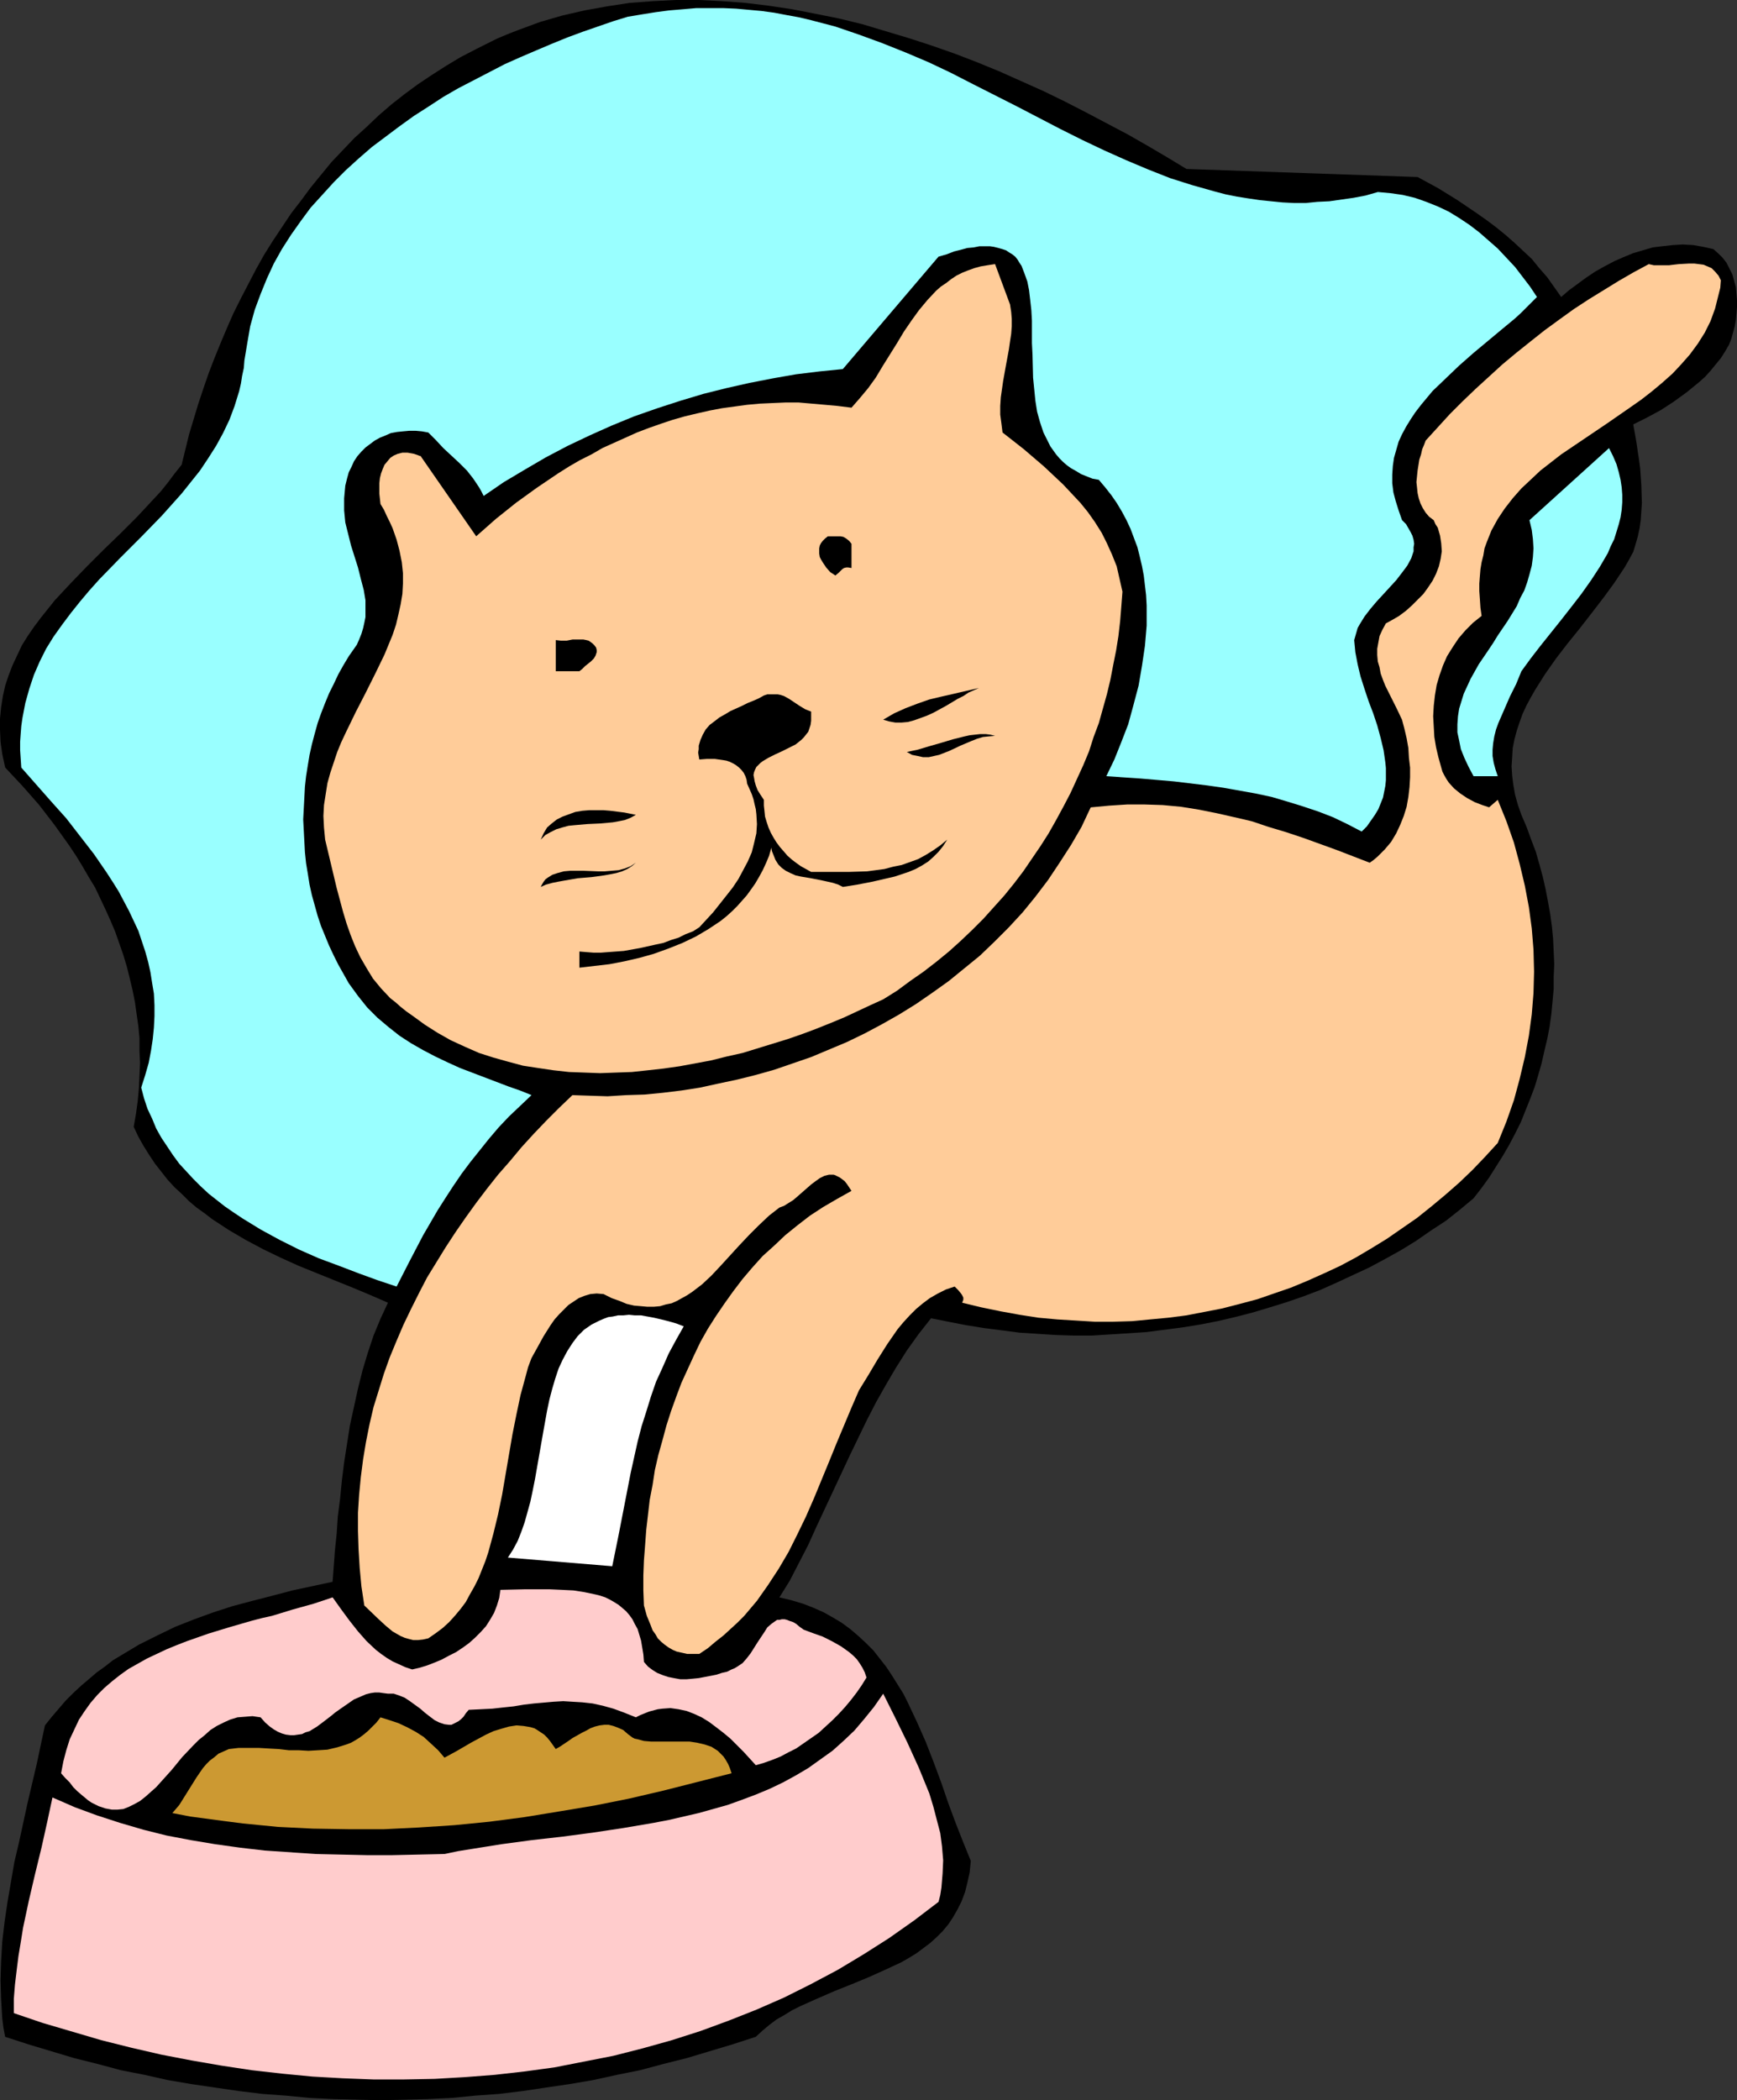 <?xml version="1.0" encoding="UTF-8" standalone="no"?>
<svg
   version="1.0"
   width="128.801mm"
   height="155.711mm"
   id="svg16"
   sodipodi:docname="Cat Leaping 1.wmf"
   xmlns:inkscape="http://www.inkscape.org/namespaces/inkscape"
   xmlns:sodipodi="http://sodipodi.sourceforge.net/DTD/sodipodi-0.dtd"
   xmlns="http://www.w3.org/2000/svg"
   xmlns:svg="http://www.w3.org/2000/svg">
  <rect width="100%" height="100%" fill="#333333" stroke="none"/>
  <sodipodi:namedview
     id="namedview16"
     pagecolor="#ffffff"
     bordercolor="#000000"
     borderopacity="0.25"
     inkscape:showpageshadow="2"
     inkscape:pageopacity="0.0"
     inkscape:pagecheckerboard="0"
     inkscape:deskcolor="#d1d1d1"
     inkscape:document-units="mm" />
  <defs
     id="defs1">
    <pattern
       id="WMFhbasepattern"
       patternUnits="userSpaceOnUse"
       width="6"
       height="6"
       x="0"
       y="0" />
  </defs>
  <path
     style="fill:#000000;fill-opacity:1;fill-rule:evenodd;stroke:none"
     d="m 397.299,49.608 5.655,3.07 5.493,3.393 5.493,3.717 2.747,1.939 2.585,1.939 2.585,2.101 2.585,2.262 2.424,2.262 2.424,2.262 2.1,2.585 2.262,2.585 1.939,2.747 1.939,2.747 2.262,-1.939 2.424,-1.778 2.424,-1.778 2.424,-1.616 2.585,-1.454 2.747,-1.454 2.585,-1.131 2.747,-1.131 2.747,-0.808 2.747,-0.808 2.747,-0.323 2.908,-0.323 2.747,-0.162 2.908,0.162 2.747,0.485 2.908,0.646 1.454,1.293 1.131,1.131 1.131,1.454 0.808,1.616 0.808,1.616 0.485,1.778 0.485,1.778 0.162,1.778 0.162,1.939 v 1.778 l -0.162,1.939 -0.162,1.778 -0.323,1.778 -0.485,1.778 -0.485,1.778 -0.646,1.616 -1.131,1.939 -1.131,1.778 -1.454,1.778 -1.454,1.778 -1.454,1.616 -1.616,1.454 -1.777,1.454 -1.777,1.454 -3.555,2.585 -3.716,2.424 -3.878,2.101 -3.878,1.939 0.323,1.778 0.323,1.778 0.323,1.939 0.323,2.262 0.323,2.101 0.323,2.424 0.323,4.686 0.162,5.009 -0.162,2.424 -0.162,2.424 -0.323,2.262 -0.485,2.262 -0.646,2.262 -0.646,2.101 -1.131,2.101 -1.293,2.262 -2.908,4.363 -3.07,4.201 -3.231,4.201 -3.393,4.363 -3.393,4.201 -3.231,4.201 -3.07,4.363 -2.747,4.363 -1.293,2.262 -1.131,2.101 -1.131,2.424 -0.808,2.262 -0.808,2.424 -0.646,2.424 -0.485,2.424 -0.162,2.585 -0.162,2.585 0.162,2.585 0.323,2.585 0.485,2.747 0.808,2.909 0.969,2.747 1.454,3.393 1.293,3.555 1.293,3.393 0.969,3.393 0.969,3.555 0.808,3.555 0.646,3.393 0.646,3.555 0.485,3.555 0.323,3.393 0.162,3.555 0.162,3.555 -0.162,3.555 v 3.393 l -0.323,3.555 -0.323,3.393 -0.485,3.555 -0.646,3.393 -0.808,3.393 -0.808,3.555 -0.969,3.393 -0.969,3.232 -1.293,3.393 -1.293,3.232 -1.293,3.232 -1.616,3.232 -1.616,3.07 -1.777,3.07 -1.939,3.07 -1.939,3.07 -2.1,2.909 -2.262,2.909 -3.878,3.232 -3.878,3.07 -4.201,2.747 -4.201,2.909 -4.201,2.585 -4.362,2.424 -4.524,2.424 -4.524,2.101 -4.524,2.101 -4.686,2.101 -4.686,1.778 -4.686,1.616 -4.686,1.454 -4.847,1.454 -5.009,1.293 -4.847,1.131 -5.009,0.97 -5.009,0.808 -5.009,0.646 -5.009,0.646 -5.009,0.323 -5.009,0.323 -5.17,0.323 h -5.009 l -5.17,-0.162 -5.009,-0.323 -5.009,-0.323 -5.009,-0.646 -5.009,-0.646 -5.009,-0.808 -5.009,-0.97 -4.847,-0.97 -3.555,4.525 -3.231,4.525 -3.07,4.848 -2.747,4.686 -2.747,4.848 -2.585,5.009 -4.847,10.019 -4.686,10.019 -4.686,10.019 -2.262,5.009 -2.585,5.009 -2.585,5.009 -2.908,4.686 3.393,0.808 3.231,0.97 2.908,1.131 2.908,1.293 2.585,1.454 2.424,1.454 2.424,1.778 2.262,1.939 2.1,1.939 2.1,2.101 1.777,2.262 1.777,2.262 1.616,2.424 1.616,2.585 1.616,2.585 1.293,2.585 2.585,5.494 2.424,5.494 2.262,5.817 2.1,5.656 1.939,5.656 2.1,5.656 2.1,5.332 2.1,5.171 -0.323,3.232 -0.646,2.909 -0.646,2.585 -0.969,2.585 -1.131,2.262 -1.293,2.262 -1.293,1.939 -1.616,1.939 -1.616,1.616 -1.777,1.616 -1.939,1.454 -1.939,1.454 -2.1,1.293 -2.262,1.293 -4.524,2.101 -4.686,2.101 -4.686,1.939 -4.847,1.939 -4.847,2.101 -4.686,2.101 -2.262,1.131 -2.1,1.293 -2.262,1.293 -1.939,1.454 -1.939,1.616 -1.939,1.778 -6.463,2.101 -6.463,1.939 -6.463,1.939 -6.463,1.616 -6.624,1.778 -6.463,1.293 -6.624,1.454 -6.624,1.131 -6.624,0.97 -6.463,0.97 -6.624,0.808 -6.786,0.485 -6.463,0.646 -6.786,0.323 -6.624,0.162 -6.624,0.162 -6.624,-0.162 -6.624,-0.162 -6.624,-0.323 -6.624,-0.646 -6.624,-0.485 -6.624,-0.808 -6.624,-0.97 -6.624,-0.97 -6.624,-1.131 -6.463,-1.454 -6.624,-1.293 -6.624,-1.778 -6.463,-1.616 -6.463,-1.939 -6.463,-1.939 -6.463,-2.101 -0.485,-2.585 -0.323,-2.585 -0.323,-5.332 -0.162,-5.333 0.162,-5.333 0.323,-5.494 0.646,-5.494 0.808,-5.494 0.969,-5.656 0.969,-5.656 1.293,-5.494 2.424,-11.15 1.293,-5.494 1.293,-5.494 1.131,-5.333 1.131,-5.332 1.939,-2.424 1.939,-2.262 1.939,-2.262 2.1,-2.101 2.262,-2.101 2.1,-1.778 2.262,-1.939 2.262,-1.616 2.262,-1.778 2.424,-1.454 4.847,-2.909 5.17,-2.585 5.009,-2.424 5.332,-2.101 5.332,-1.939 5.493,-1.778 5.493,-1.454 5.655,-1.454 5.493,-1.454 11.31,-2.424 0.323,-4.363 0.323,-4.363 0.485,-4.686 0.323,-4.848 0.646,-5.009 0.485,-5.009 0.646,-5.171 0.808,-5.171 0.808,-5.171 1.131,-5.171 1.131,-5.171 1.293,-5.171 1.454,-4.848 1.616,-4.848 1.939,-4.686 2.1,-4.525 -4.847,-2.101 -5.009,-2.101 -10.017,-4.04 -5.17,-2.101 -5.009,-2.262 -5.009,-2.424 -4.847,-2.585 -4.686,-2.747 -4.686,-3.07 -2.1,-1.616 -2.262,-1.616 -2.1,-1.778 -1.939,-1.939 -2.1,-1.939 -1.939,-2.101 -1.777,-2.262 -1.777,-2.262 -1.616,-2.424 -1.616,-2.585 -1.454,-2.585 -1.293,-2.747 0.646,-3.717 0.485,-3.555 0.323,-3.555 0.162,-3.555 0.162,-3.555 -0.162,-3.393 v -3.555 l -0.323,-3.393 -0.485,-3.393 -0.485,-3.393 -0.646,-3.232 -0.808,-3.393 -0.808,-3.232 -0.969,-3.232 -1.131,-3.232 -1.131,-3.232 -1.293,-3.07 -1.454,-3.232 -1.454,-3.07 -1.454,-3.07 -1.777,-2.909 -1.777,-3.07 -1.777,-2.909 -1.939,-2.909 -4.039,-5.656 L 10.987,225.581 6.301,220.249 1.454,215.078 0.646,211.361 0.162,207.968 0,204.574 v -3.232 l 0.323,-3.232 0.485,-3.07 0.646,-2.909 0.969,-2.909 1.131,-2.909 1.293,-2.747 1.293,-2.747 1.616,-2.585 1.777,-2.585 1.939,-2.585 1.939,-2.424 1.939,-2.424 4.524,-4.848 4.524,-4.686 4.686,-4.686 4.686,-4.525 4.686,-4.686 4.362,-4.686 2.262,-2.424 1.939,-2.424 1.939,-2.585 1.939,-2.424 2.1,-8.564 2.585,-8.564 1.454,-4.363 1.454,-4.201 1.616,-4.201 1.777,-4.363 1.777,-4.201 1.777,-4.04 2.1,-4.201 2.1,-4.04 2.1,-4.04 2.262,-4.04 2.424,-3.878 2.585,-3.878 2.585,-3.878 2.747,-3.555 2.747,-3.717 2.908,-3.555 2.908,-3.555 3.231,-3.393 3.231,-3.393 3.393,-3.07 3.393,-3.232 3.555,-3.07 3.716,-2.909 3.716,-2.747 3.878,-2.585 4.039,-2.585 4.039,-2.424 4.362,-2.262 2.908,-1.454 2.908,-1.454 3.07,-1.293 2.908,-1.131 3.07,-1.131 3.07,-1.131 6.14,-1.778 6.301,-1.454 6.301,-1.131 6.301,-0.97 6.463,-0.485 L 189.359,0 h 6.463 l 6.624,0.323 6.463,0.485 6.624,0.808 6.463,0.97 6.624,1.293 6.463,1.293 6.624,1.616 6.463,1.939 6.463,1.939 6.463,2.101 6.463,2.262 6.301,2.424 6.301,2.585 6.14,2.747 6.14,2.747 5.978,2.909 5.978,3.07 5.816,3.07 5.816,3.07 5.655,3.232 5.493,3.232 5.332,3.232 z"
     id="path1" />
  <path
     style="fill:#99ffff;fill-opacity:1;fill-rule:evenodd;stroke:none"
     d="m 386.151,53.81 3.555,0.323 3.393,0.485 3.393,0.808 3.231,1.131 3.231,1.293 3.07,1.454 2.908,1.778 2.908,1.939 2.747,2.101 2.585,2.262 2.585,2.262 2.424,2.585 2.424,2.585 2.1,2.747 2.1,2.747 1.939,2.909 -1.454,1.454 -1.454,1.454 -1.616,1.616 -1.777,1.616 -3.716,3.07 -3.878,3.232 -3.878,3.232 -4.039,3.555 -3.716,3.555 -3.716,3.555 -1.616,1.939 -1.616,1.939 -1.616,2.101 -1.293,1.939 -1.293,2.101 -1.131,2.101 -0.969,2.101 -0.646,2.262 -0.646,2.262 -0.323,2.262 -0.162,2.424 v 2.424 l 0.323,2.585 0.646,2.424 0.808,2.585 0.969,2.747 1.131,1.131 0.646,1.131 0.646,1.131 0.485,0.97 0.323,1.131 0.162,1.131 -0.162,0.97 v 1.131 l -0.323,0.97 -0.323,0.97 -1.131,2.101 -1.454,1.939 -1.616,2.101 -3.555,3.878 -1.939,2.101 -1.777,2.101 -1.616,2.101 -1.293,2.101 -0.646,1.131 -0.323,1.131 -0.323,1.131 -0.323,1.131 0.323,3.393 0.646,3.393 0.808,3.393 1.131,3.555 1.131,3.393 1.293,3.393 1.131,3.393 0.969,3.555 0.808,3.393 0.485,3.393 0.162,1.616 v 1.616 1.778 l -0.162,1.616 -0.323,1.616 -0.323,1.616 -0.646,1.616 -0.646,1.616 -0.969,1.616 -1.131,1.616 -1.131,1.616 -1.454,1.454 -4.039,-2.101 -4.039,-1.939 -4.201,-1.616 -4.362,-1.454 -4.201,-1.293 -4.362,-1.293 -4.524,-0.97 -9.048,-1.616 -4.524,-0.646 -9.371,-1.131 -9.371,-0.808 -9.533,-0.646 2.262,-4.686 1.939,-4.848 1.939,-5.009 1.454,-5.333 1.454,-5.494 0.969,-5.656 0.808,-5.494 0.485,-5.656 v -2.909 -2.747 l -0.162,-2.909 -0.323,-2.747 -0.323,-2.747 -0.485,-2.585 -0.646,-2.747 -0.646,-2.585 -0.969,-2.585 -0.969,-2.585 -1.131,-2.424 -1.293,-2.424 -1.454,-2.424 -1.454,-2.101 -1.777,-2.262 -1.777,-2.101 -1.777,-0.323 -1.616,-0.646 -1.616,-0.646 -1.293,-0.808 -1.454,-0.808 -1.131,-0.808 -1.131,-0.97 -0.969,-0.97 -0.969,-1.131 -0.808,-1.131 -0.808,-1.131 -0.646,-1.293 -1.293,-2.585 -0.969,-2.909 -0.808,-2.909 -0.485,-3.07 -0.323,-3.232 -0.323,-3.232 -0.162,-6.464 -0.162,-3.232 v -3.232 -3.07 l -0.162,-2.909 -0.323,-2.909 -0.323,-2.747 -0.485,-2.424 -0.808,-2.262 -0.808,-2.101 -0.646,-0.97 -0.485,-0.808 -0.646,-0.808 -0.808,-0.646 -0.808,-0.485 -0.969,-0.646 -0.969,-0.323 -1.131,-0.323 -1.293,-0.323 -1.131,-0.162 h -1.454 -1.454 l -1.616,0.323 -1.777,0.162 -1.777,0.485 -1.939,0.485 -2.1,0.808 -2.262,0.646 -26.821,31.51 -6.463,0.646 -6.624,0.808 -6.463,1.131 -6.624,1.293 -6.463,1.454 -6.463,1.616 -6.463,1.939 -6.463,2.101 -6.463,2.262 -6.301,2.585 -6.14,2.747 -6.14,2.909 -6.14,3.232 -5.816,3.393 -5.978,3.555 -5.655,3.878 -0.646,-1.293 -0.646,-1.131 -1.616,-2.424 -1.777,-2.262 -2.1,-2.101 -4.524,-4.201 -2.1,-2.262 -2.1,-2.101 -1.777,-0.323 -1.777,-0.162 h -1.777 l -1.777,0.162 -1.616,0.162 -1.777,0.323 -1.454,0.646 -1.616,0.646 -1.454,0.808 -1.293,0.97 -1.293,0.97 -1.131,1.131 -1.131,1.293 -0.969,1.454 -0.646,1.454 -0.808,1.616 -0.485,1.778 -0.485,1.939 -0.162,1.778 -0.162,1.778 v 1.616 1.778 l 0.323,3.393 0.808,3.232 0.808,3.232 1.939,6.14 0.808,3.232 0.808,3.07 0.485,2.909 v 1.616 1.454 1.616 l -0.323,1.616 -0.323,1.454 -0.485,1.616 -0.646,1.616 -0.646,1.454 -1.131,1.616 -1.131,1.616 -1.454,2.424 -1.454,2.585 -1.293,2.747 -1.293,2.585 -1.131,2.747 -1.131,2.909 -0.969,2.747 -0.808,2.909 -0.808,3.07 -0.646,2.909 -0.485,2.909 -0.485,3.07 -0.323,2.909 -0.162,3.07 -0.162,3.07 -0.162,3.07 0.162,3.07 0.162,3.07 0.162,3.07 0.323,3.07 0.485,2.909 0.485,3.07 0.646,2.909 0.808,2.909 0.808,2.909 0.969,2.909 1.131,2.747 1.131,2.747 1.293,2.747 1.293,2.585 1.454,2.585 1.454,2.585 1.293,1.778 1.293,1.778 1.293,1.616 1.293,1.616 2.908,2.909 3.07,2.585 3.07,2.424 3.231,2.101 3.393,1.939 3.393,1.778 3.393,1.616 3.555,1.616 6.786,2.585 6.786,2.585 3.231,1.131 3.231,1.293 -3.231,3.07 -3.07,2.909 -2.908,3.07 -2.747,3.232 -2.585,3.232 -2.585,3.232 -2.424,3.232 -2.424,3.555 -2.1,3.232 -2.262,3.555 -4.039,6.948 -3.716,7.11 -3.716,7.272 -5.332,-1.778 -5.332,-1.939 -5.493,-2.101 -5.655,-2.101 -5.493,-2.424 -5.493,-2.747 -5.332,-2.909 -5.009,-3.07 -2.424,-1.616 -2.585,-1.778 -4.524,-3.555 -2.262,-2.101 -2.1,-2.101 -1.939,-2.101 -1.939,-2.101 -1.777,-2.424 -1.616,-2.424 -1.616,-2.424 -1.454,-2.585 -1.131,-2.747 -1.293,-2.747 -0.969,-2.909 -0.808,-3.07 1.131,-3.555 0.969,-3.393 0.646,-3.393 0.485,-3.232 0.323,-3.232 0.162,-3.232 v -3.07 l -0.162,-3.232 -0.485,-2.909 -0.485,-3.07 -0.646,-2.909 -0.808,-2.909 -0.969,-2.909 -0.969,-2.909 -1.293,-2.747 -1.293,-2.747 -1.454,-2.747 -1.454,-2.747 -1.616,-2.585 -1.777,-2.747 -3.555,-5.171 -3.878,-5.009 -3.878,-5.009 -4.201,-4.686 -8.402,-9.534 -0.162,-2.424 -0.162,-2.424 v -2.424 l 0.162,-2.262 0.162,-2.101 0.323,-2.262 0.808,-4.201 1.131,-4.04 1.293,-3.878 1.616,-3.717 1.777,-3.555 2.1,-3.393 2.424,-3.393 2.424,-3.232 2.585,-3.232 2.585,-3.07 2.747,-3.07 5.816,-5.979 5.978,-5.979 5.816,-5.979 2.747,-3.07 2.747,-3.07 2.585,-3.232 2.585,-3.232 2.262,-3.393 2.262,-3.555 1.939,-3.555 1.777,-3.717 1.454,-3.878 1.293,-4.201 0.485,-2.101 0.323,-2.101 0.485,-2.262 0.162,-2.101 0.808,-4.848 0.808,-4.686 1.293,-4.686 1.616,-4.363 1.777,-4.363 1.939,-4.201 2.262,-4.04 2.585,-4.04 2.747,-3.878 2.747,-3.717 3.231,-3.555 3.231,-3.555 3.393,-3.393 3.555,-3.232 3.716,-3.232 3.878,-2.909 3.878,-2.909 4.039,-2.909 4.039,-2.585 4.201,-2.747 4.201,-2.424 4.362,-2.262 4.362,-2.262 4.362,-2.262 4.362,-1.939 4.524,-1.939 4.201,-1.778 4.362,-1.778 4.362,-1.616 4.201,-1.454 4.201,-1.454 4.201,-1.293 3.878,-0.646 4.039,-0.646 3.716,-0.485 3.878,-0.323 3.716,-0.323 h 3.716 3.716 l 3.716,0.162 3.555,0.323 3.555,0.323 3.555,0.485 3.393,0.646 3.555,0.646 3.393,0.808 6.786,1.778 6.624,2.262 6.624,2.424 6.463,2.585 6.463,2.747 6.14,2.909 6.301,3.232 12.441,6.302 12.118,6.302 6.14,3.07 6.14,2.909 6.14,2.747 6.14,2.585 6.14,2.424 6.14,1.939 6.301,1.778 3.07,0.808 3.231,0.646 3.07,0.485 3.231,0.485 3.231,0.323 3.231,0.323 3.231,0.162 h 3.231 l 3.231,-0.323 3.393,-0.162 3.393,-0.485 3.393,-0.485 3.393,-0.646 z"
     id="path2" />
  <path
     style="fill:#ffcc99;fill-opacity:1;fill-rule:evenodd;stroke:none"
     d="m 283.07,85.32 0.323,2.101 0.162,1.939 v 2.101 l -0.162,2.101 -0.323,2.101 -0.323,2.262 -0.808,4.363 -0.808,4.525 -0.323,2.262 -0.323,2.262 -0.162,2.424 v 2.424 l 0.323,2.424 0.323,2.585 5.978,4.686 5.655,4.848 2.747,2.585 2.585,2.424 2.424,2.585 2.424,2.585 2.1,2.585 1.939,2.747 1.939,3.07 1.454,2.909 1.454,3.232 1.293,3.232 0.808,3.555 0.808,3.555 -0.323,4.201 -0.323,4.04 -0.485,4.201 -0.646,4.04 -0.808,4.04 -0.808,4.201 -0.969,4.04 -1.131,4.04 -1.131,4.04 -1.454,3.878 -1.293,4.04 -1.616,3.878 -1.777,3.878 -1.777,3.878 -1.939,3.717 -2.1,3.878 -2.1,3.717 -2.262,3.555 -2.424,3.555 -2.424,3.555 -2.585,3.393 -2.747,3.393 -2.908,3.232 -2.908,3.232 -3.231,3.232 -3.231,3.07 -3.231,2.909 -3.555,2.909 -3.555,2.747 -3.716,2.585 -3.716,2.747 -3.878,2.424 -3.555,1.616 -7.271,3.393 -3.878,1.616 -4.039,1.616 -3.878,1.454 -4.201,1.454 -4.201,1.293 -4.201,1.293 -4.201,1.293 -4.362,0.97 -4.524,1.131 -4.362,0.808 -4.362,0.808 -4.524,0.646 -4.362,0.485 -4.524,0.485 -4.524,0.162 -4.362,0.162 -4.362,-0.162 -4.362,-0.162 -4.362,-0.485 -4.362,-0.646 -4.201,-0.646 -4.201,-1.131 -4.039,-1.131 -4.039,-1.293 -4.039,-1.778 -3.878,-1.778 -3.716,-2.101 -3.555,-2.262 -3.555,-2.585 -1.616,-1.131 -1.616,-1.293 -1.454,-1.293 -1.454,-1.131 -2.585,-2.747 -2.262,-2.747 -1.777,-2.909 -1.777,-3.07 -1.454,-3.07 -1.293,-3.232 -1.131,-3.232 -0.969,-3.232 -1.777,-6.625 -1.616,-6.787 -1.616,-6.787 -0.323,-3.393 -0.162,-3.232 0.162,-3.07 0.485,-3.07 0.485,-3.07 0.808,-2.909 0.969,-2.909 0.969,-2.909 1.131,-2.747 1.293,-2.747 2.747,-5.656 2.747,-5.333 2.747,-5.494 2.585,-5.333 1.131,-2.747 1.131,-2.747 0.969,-2.909 0.646,-2.747 0.646,-2.909 0.485,-2.909 0.162,-2.909 v -2.909 l -0.323,-3.07 -0.646,-3.232 -0.808,-3.07 -1.131,-3.232 -0.808,-1.778 -0.808,-1.616 -0.808,-1.778 -0.969,-1.616 -0.162,-1.454 -0.162,-1.454 v -1.454 -1.454 l 0.162,-1.454 0.323,-1.293 0.485,-1.293 0.485,-1.131 0.808,-0.97 0.808,-0.97 0.969,-0.646 1.131,-0.485 1.293,-0.323 h 1.454 l 1.777,0.323 0.969,0.323 0.808,0.323 v -0.162 l 15.672,22.623 5.493,-4.848 5.655,-4.525 5.816,-4.201 5.978,-4.04 3.07,-1.939 3.07,-1.778 3.231,-1.616 3.07,-1.778 3.231,-1.454 3.231,-1.454 3.231,-1.454 3.393,-1.293 3.231,-1.131 3.393,-1.131 3.393,-0.97 3.393,-0.808 3.555,-0.808 3.393,-0.646 3.555,-0.485 3.555,-0.485 3.555,-0.323 3.555,-0.162 3.716,-0.162 h 3.555 l 3.716,0.323 3.716,0.323 3.555,0.323 3.878,0.485 2.262,-2.585 2.424,-2.909 2.1,-2.909 1.939,-3.232 4.039,-6.464 1.939,-3.232 2.1,-3.07 2.1,-2.909 2.424,-2.909 2.424,-2.585 1.293,-1.131 1.454,-0.97 1.454,-1.131 1.454,-0.97 1.616,-0.808 1.616,-0.646 1.777,-0.646 1.777,-0.485 1.939,-0.323 2.1,-0.323 z"
     id="path3" />
  <path
     style="fill:#ffcc99;fill-opacity:1;fill-rule:evenodd;stroke:none"
     d="m 482.285,78.533 -0.162,2.101 -0.485,1.939 -0.485,1.939 -0.485,1.939 -0.646,1.778 -0.646,1.778 -1.616,3.232 -1.939,3.07 -2.262,3.07 -2.424,2.747 -2.424,2.585 -2.908,2.585 -2.908,2.424 -2.908,2.262 -3.231,2.262 -6.301,4.363 -6.463,4.363 -6.463,4.363 -2.908,2.262 -2.908,2.262 -2.747,2.585 -2.585,2.424 -2.424,2.747 -2.262,2.909 -1.939,2.909 -1.777,3.232 -0.646,1.616 -0.646,1.616 -0.646,1.778 -0.323,1.939 -0.485,1.939 -0.323,1.939 -0.162,1.939 -0.162,2.101 v 2.101 l 0.162,2.262 0.162,2.424 0.323,2.262 -2.424,1.939 -2.1,2.101 -1.939,2.262 -1.616,2.424 -1.616,2.585 -1.131,2.585 -0.969,2.747 -0.808,2.747 -0.485,2.909 -0.323,2.909 -0.162,2.909 0.162,2.909 0.162,2.909 0.485,2.909 0.646,2.747 0.808,2.909 0.323,1.131 0.485,0.97 0.646,1.131 0.646,0.97 1.454,1.616 1.777,1.454 1.939,1.293 2.1,1.131 2.1,0.808 1.939,0.646 2.424,-2.101 2.424,5.979 2.1,5.979 1.616,5.979 1.454,6.14 1.131,5.979 0.808,5.979 0.485,5.979 0.162,6.14 -0.162,5.979 -0.485,5.979 -0.808,5.979 -1.131,5.979 -1.454,6.14 -1.616,5.979 -2.1,5.979 -2.424,5.979 -3.555,3.878 -3.555,3.717 -3.716,3.555 -3.878,3.393 -3.878,3.232 -4.039,3.232 -4.201,2.909 -4.201,2.909 -4.201,2.585 -4.362,2.585 -4.524,2.424 -4.524,2.101 -4.686,2.101 -4.686,1.939 -4.686,1.616 -4.686,1.616 -4.847,1.293 -5.009,1.293 -5.009,0.97 -5.009,0.97 -5.009,0.646 -5.17,0.485 -5.009,0.485 -5.332,0.162 h -5.17 l -5.17,-0.323 -5.332,-0.323 -5.332,-0.485 -5.17,-0.808 -5.332,-0.97 -5.493,-1.131 -5.332,-1.293 0.323,-0.808 v -0.646 l -0.323,-0.646 -0.323,-0.485 -0.808,-0.97 -0.969,-0.97 -2.424,0.808 -2.262,1.131 -2.262,1.293 -1.939,1.454 -1.939,1.616 -1.777,1.778 -1.777,1.939 -1.616,1.939 -2.908,4.201 -2.747,4.363 -2.585,4.363 -2.585,4.201 -2.1,4.848 -2.1,5.009 -2.1,5.009 -2.1,5.171 -4.201,10.18 -2.262,5.171 -2.424,5.009 -2.424,4.848 -2.747,4.686 -3.07,4.686 -3.07,4.363 -1.777,2.101 -1.777,2.101 -1.939,1.939 -1.939,1.778 -1.939,1.778 -2.262,1.778 -2.1,1.778 -2.424,1.616 h -1.777 -1.616 l -1.454,-0.323 -1.454,-0.323 -1.131,-0.485 -1.131,-0.646 -1.131,-0.808 -0.969,-0.808 -0.969,-0.97 -0.646,-1.131 -0.808,-1.131 -0.485,-1.293 -1.131,-2.747 -0.808,-2.909 -0.162,-4.201 v -4.201 l 0.162,-4.201 0.323,-4.201 0.323,-4.363 0.485,-4.201 0.485,-4.201 0.808,-4.201 0.646,-4.201 0.969,-4.201 1.131,-4.04 1.131,-4.201 1.293,-4.04 1.454,-4.04 1.454,-3.878 1.777,-3.878 1.777,-3.878 1.777,-3.717 2.1,-3.717 2.262,-3.555 2.424,-3.555 2.424,-3.393 2.585,-3.393 2.747,-3.232 2.908,-3.232 3.231,-2.909 3.07,-2.909 3.393,-2.747 3.555,-2.747 3.716,-2.424 3.878,-2.262 4.039,-2.262 -0.646,-0.97 -0.646,-0.97 -0.646,-0.808 -0.646,-0.485 -0.646,-0.485 -0.646,-0.323 -0.646,-0.323 -0.485,-0.162 h -1.293 l -1.293,0.323 -1.293,0.646 -1.131,0.808 -1.293,0.97 -1.293,1.131 -2.585,2.262 -1.131,0.97 -1.293,0.808 -1.293,0.808 -1.293,0.485 -2.908,2.262 -2.908,2.747 -2.747,2.747 -2.747,2.909 -5.17,5.656 -2.585,2.747 -2.585,2.424 -2.747,2.101 -1.454,0.97 -1.454,0.808 -1.454,0.808 -1.454,0.646 -1.616,0.323 -1.616,0.485 -1.777,0.162 h -1.777 l -1.777,-0.162 -1.939,-0.162 -2.1,-0.485 -1.939,-0.808 -2.262,-0.808 -2.262,-1.131 -1.939,-0.162 -1.777,0.162 -1.616,0.485 -1.616,0.646 -1.454,0.97 -1.454,0.97 -1.293,1.293 -1.293,1.293 -1.293,1.454 -1.131,1.616 -1.939,3.07 -1.777,3.232 -0.808,1.454 -0.808,1.454 -0.969,2.585 -0.646,2.424 -1.454,5.333 -1.131,5.332 -1.131,5.656 -1.939,11.311 -0.969,5.656 -1.131,5.494 -1.293,5.332 -1.454,5.333 -0.808,2.424 -0.969,2.424 -0.969,2.424 -1.131,2.262 -1.293,2.262 -1.131,2.101 -1.454,1.939 -1.616,1.939 -1.616,1.778 -1.777,1.616 -1.939,1.454 -2.1,1.454 -1.454,0.323 -1.454,0.162 h -1.293 l -1.293,-0.323 -1.131,-0.323 -1.131,-0.485 -1.131,-0.646 -1.131,-0.646 -1.939,-1.616 -2.1,-1.939 -3.878,-3.717 -0.808,-5.332 -0.485,-5.171 -0.323,-5.333 -0.162,-5.009 v -5.171 l 0.323,-5.009 0.485,-5.009 0.646,-5.009 0.808,-4.848 0.969,-4.848 1.131,-4.848 1.454,-4.686 1.454,-4.686 1.616,-4.525 1.939,-4.686 1.939,-4.525 2.1,-4.363 2.262,-4.525 2.262,-4.363 2.585,-4.201 2.585,-4.201 2.747,-4.201 2.908,-4.201 2.908,-4.04 3.07,-4.04 3.07,-3.878 3.393,-3.878 3.231,-3.878 3.393,-3.717 3.555,-3.717 3.555,-3.555 3.716,-3.555 4.847,0.162 5.009,0.162 5.17,-0.323 5.17,-0.162 5.009,-0.485 5.332,-0.646 5.17,-0.808 5.17,-1.131 5.332,-1.131 5.17,-1.293 5.17,-1.454 5.17,-1.778 5.17,-1.778 5.009,-2.101 5.009,-2.101 5.009,-2.424 4.847,-2.585 4.847,-2.747 4.686,-2.909 4.686,-3.232 4.524,-3.232 4.362,-3.555 4.362,-3.555 4.039,-3.878 4.039,-4.04 3.878,-4.201 3.555,-4.363 3.555,-4.686 3.231,-4.848 3.231,-5.009 2.908,-5.009 2.585,-5.494 5.17,-0.485 5.009,-0.323 h 5.009 l 5.009,0.162 5.17,0.485 5.009,0.808 4.847,0.97 5.009,1.131 4.847,1.131 4.847,1.616 4.847,1.454 4.847,1.616 9.371,3.393 9.209,3.555 1.131,-0.808 1.131,-0.97 1.939,-1.939 1.777,-2.101 1.454,-2.424 1.131,-2.424 0.969,-2.424 0.808,-2.585 0.485,-2.747 0.323,-2.747 0.162,-2.747 v -2.747 l -0.323,-2.747 -0.162,-2.747 -0.485,-2.747 -0.646,-2.747 -0.646,-2.424 -1.454,-3.07 -1.616,-3.232 -1.616,-3.232 -0.646,-1.616 -0.646,-1.778 -0.323,-1.778 -0.485,-1.616 -0.162,-1.778 v -1.778 l 0.323,-1.778 0.323,-1.778 0.808,-1.778 0.969,-1.778 1.777,-0.97 1.939,-1.131 1.939,-1.454 1.616,-1.454 1.616,-1.616 1.616,-1.616 1.293,-1.778 1.293,-1.939 0.969,-1.939 0.808,-2.101 0.485,-2.101 0.323,-2.101 -0.162,-2.262 -0.323,-2.101 -0.646,-2.262 -0.646,-0.97 -0.485,-1.131 -1.293,-0.97 -0.969,-1.131 -0.808,-1.293 -0.646,-1.293 -0.485,-1.454 -0.323,-1.454 -0.162,-1.616 -0.162,-1.454 0.162,-1.616 0.162,-1.616 0.485,-3.07 0.485,-1.454 0.323,-1.454 0.485,-1.131 0.485,-1.293 3.393,-3.717 3.393,-3.717 3.555,-3.555 3.716,-3.555 3.716,-3.393 3.716,-3.393 3.878,-3.232 4.039,-3.232 3.878,-3.07 4.201,-3.07 4.039,-2.909 4.201,-2.747 4.201,-2.585 4.201,-2.585 4.201,-2.424 4.201,-2.262 1.454,0.323 h 1.293 2.908 l 1.293,-0.162 1.454,-0.162 2.908,-0.162 h 1.454 l 1.293,0.162 1.293,0.162 1.131,0.485 1.131,0.485 0.969,0.97 0.969,1.131 z"
     id="path4" />
  <path
     style="fill:#99ffff;fill-opacity:1;fill-rule:evenodd;stroke:none"
     d="m 426.382,188.092 -1.454,3.555 -1.777,3.555 -1.616,3.717 -1.616,3.717 -0.646,1.778 -0.485,1.939 -0.323,1.939 -0.162,1.778 v 1.778 l 0.323,1.939 0.485,1.778 0.646,1.939 h -6.786 l -1.454,-2.747 -1.131,-2.424 -0.969,-2.424 -0.485,-2.424 -0.485,-2.262 v -2.262 l 0.162,-2.262 0.323,-2.101 0.646,-2.101 0.646,-2.101 0.969,-2.101 0.969,-2.101 2.262,-4.04 2.747,-4.04 1.293,-1.939 1.293,-2.101 2.747,-4.04 2.585,-4.201 0.969,-2.262 1.131,-2.101 0.808,-2.262 0.646,-2.262 0.646,-2.424 0.323,-2.424 0.162,-2.424 -0.162,-2.585 -0.323,-2.585 -0.646,-2.747 22.297,-20.199 1.131,2.262 0.969,2.262 0.646,2.262 0.485,2.101 0.323,2.101 0.162,2.101 v 2.101 l -0.162,2.101 -0.323,2.101 -0.485,1.939 -0.646,2.101 -0.646,2.101 -0.969,1.939 -0.808,1.939 -2.262,3.878 -2.424,3.717 -2.747,3.878 -2.747,3.555 -2.908,3.717 -5.816,7.272 -2.747,3.555 z"
     id="path5" />
  <path
     style="fill:#000000;fill-opacity:1;fill-rule:evenodd;stroke:none"
     d="m 238.638,152.38 v 6.787 l -0.969,-0.162 h -0.485 l -0.646,0.162 -0.485,0.323 -0.969,0.97 -0.969,0.808 -1.454,-0.97 -1.131,-1.293 -0.969,-1.454 -0.485,-0.808 -0.323,-0.646 -0.162,-0.97 v -0.646 -0.808 l 0.162,-0.808 0.323,-0.646 0.485,-0.646 0.646,-0.646 0.808,-0.646 h 0.969 0.808 0.969 0.808 l 0.808,0.162 0.808,0.485 0.808,0.646 z"
     id="path6" />
  <path
     style="fill:#000000;fill-opacity:1;fill-rule:evenodd;stroke:none"
     d="m 167.063,181.467 0.162,0.646 v 0.646 l -0.323,0.97 -0.485,0.808 -0.808,0.808 -0.808,0.646 -0.808,0.646 -0.808,0.808 -0.808,0.646 h -6.624 v -8.726 l 1.454,0.162 h 1.616 l 0.808,-0.162 0.808,-0.162 h 1.616 1.454 l 0.808,0.162 0.646,0.162 0.485,0.323 0.646,0.485 0.485,0.485 z"
     id="path7" />
  <path
     style="fill:#000000;fill-opacity:1;fill-rule:evenodd;stroke:none"
     d="m 274.345,192.778 -1.454,0.646 -1.454,0.646 -1.454,0.97 -1.616,0.808 -3.231,1.939 -3.555,1.939 -1.777,0.808 -1.777,0.646 -1.777,0.646 -1.777,0.485 -1.777,0.162 h -1.777 l -1.777,-0.323 -1.616,-0.485 3.07,-1.778 3.231,-1.454 3.393,-1.293 3.231,-1.131 3.393,-0.808 3.555,-0.808 z"
     id="path8" />
  <path
     style="fill:#000000;fill-opacity:1;fill-rule:evenodd;stroke:none"
     d="m 227.328,199.403 v 1.454 1.131 l -0.162,1.131 -0.323,0.97 -0.323,0.97 -0.646,0.808 -0.646,0.808 -0.646,0.646 -1.616,1.293 -1.939,0.97 -1.939,0.97 -1.777,0.808 -1.939,0.97 -1.616,0.97 -0.646,0.485 -0.485,0.485 -0.646,0.646 -0.323,0.646 -0.323,0.808 -0.162,0.808 0.162,0.808 0.162,0.97 0.323,1.131 0.485,1.293 0.808,1.293 0.969,1.454 v 1.616 l 0.162,1.454 0.162,1.616 0.485,1.616 0.485,1.454 0.646,1.454 0.808,1.454 0.808,1.293 0.969,1.293 1.131,1.293 0.969,1.131 1.293,1.131 1.293,0.97 1.131,0.808 1.454,0.808 1.454,0.808 h 5.332 5.17 l 5.17,-0.162 2.424,-0.323 2.424,-0.323 2.424,-0.646 2.424,-0.485 2.262,-0.808 2.262,-0.808 2.1,-1.131 2.1,-1.293 2.1,-1.454 1.939,-1.616 -1.131,1.778 -1.293,1.616 -1.454,1.454 -1.454,1.293 -1.777,1.131 -1.777,0.97 -1.939,0.808 -1.939,0.646 -1.939,0.646 -2.1,0.485 -4.201,0.97 -4.201,0.808 -4.039,0.646 -1.293,-0.646 -1.454,-0.485 -2.908,-0.646 -3.231,-0.646 -2.908,-0.485 -1.454,-0.323 -1.454,-0.646 -1.293,-0.646 -1.131,-0.808 -0.969,-0.97 -0.808,-1.293 -0.646,-1.616 -0.323,-0.808 -0.162,-0.97 -0.646,2.262 -0.808,1.939 -0.969,2.101 -0.969,1.778 -1.131,1.939 -1.131,1.616 -1.293,1.778 -1.293,1.454 -1.293,1.454 -1.454,1.454 -1.616,1.454 -1.616,1.293 -3.393,2.262 -3.555,2.101 -3.716,1.778 -4.039,1.616 -4.039,1.454 -4.039,1.131 -4.201,0.97 -4.201,0.808 -4.201,0.485 -4.201,0.485 v -4.525 l 1.939,0.162 2.1,0.162 h 1.939 l 2.1,-0.162 4.362,-0.323 4.524,-0.808 4.362,-0.97 2.262,-0.485 2.1,-0.808 2.1,-0.646 1.939,-0.97 2.1,-0.808 1.777,-1.131 3.878,-4.201 3.716,-4.686 1.777,-2.262 1.616,-2.424 1.293,-2.424 1.293,-2.424 1.131,-2.585 0.646,-2.585 0.646,-2.747 0.162,-2.585 -0.162,-2.747 -0.162,-1.454 -0.323,-1.293 -0.323,-1.454 -0.485,-1.454 -0.646,-1.454 -0.646,-1.454 -0.162,-1.131 -0.323,-0.97 -0.485,-0.97 -0.646,-0.808 -0.646,-0.646 -0.808,-0.646 -0.808,-0.485 -0.969,-0.485 -0.969,-0.323 -0.969,-0.162 -2.262,-0.323 h -2.262 l -2.1,0.162 -0.323,-1.939 0.162,-0.97 v -0.97 l 0.485,-1.616 0.646,-1.454 0.808,-1.454 1.131,-1.293 1.293,-0.97 1.454,-1.131 1.454,-0.808 1.616,-0.97 3.231,-1.454 1.616,-0.808 1.616,-0.646 1.454,-0.646 1.454,-0.808 0.969,-0.323 h 1.131 0.808 0.969 l 0.808,0.162 0.969,0.323 1.454,0.808 1.454,0.97 1.454,0.97 1.616,0.97 z"
     id="path9" />
  <path
     style="fill:#000000;fill-opacity:1;fill-rule:evenodd;stroke:none"
     d="m 278.869,206.19 -1.777,0.162 -1.616,0.162 -1.616,0.485 -1.616,0.646 -3.07,1.293 -3.07,1.454 -2.908,1.131 -1.454,0.323 -1.454,0.323 h -1.616 l -1.454,-0.323 -1.616,-0.323 -1.454,-0.808 3.07,-0.646 3.231,-0.97 3.393,-0.97 3.231,-0.97 3.231,-0.808 1.454,-0.323 1.454,-0.162 1.454,-0.162 h 1.616 l 1.293,0.162 z"
     id="path10" />
  <path
     style="fill:#000000;fill-opacity:1;fill-rule:evenodd;stroke:none"
     d="m 178.211,228.328 -1.454,0.808 -1.616,0.646 -1.616,0.323 -1.777,0.323 -3.555,0.323 -3.555,0.162 -3.716,0.323 -1.616,0.162 -1.777,0.485 -1.616,0.485 -1.616,0.808 -1.454,0.808 -1.293,1.293 0.808,-1.778 0.969,-1.616 1.293,-1.131 1.454,-1.131 1.616,-0.808 1.777,-0.646 1.777,-0.646 1.939,-0.323 1.939,-0.162 h 1.939 2.1 l 1.939,0.162 3.878,0.485 1.616,0.323 z"
     id="path11" />
  <path
     style="fill:#000000;fill-opacity:1;fill-rule:evenodd;stroke:none"
     d="m 178.211,241.74 -1.131,0.97 -1.293,0.808 -1.454,0.646 -1.616,0.485 -1.616,0.323 -1.777,0.323 -3.555,0.485 -3.878,0.323 -3.716,0.646 -1.777,0.323 -1.616,0.323 -1.777,0.485 -1.454,0.646 0.323,-0.646 0.485,-0.808 0.485,-0.646 0.646,-0.485 1.293,-0.808 1.454,-0.485 1.777,-0.485 1.777,-0.162 h 1.777 1.939 l 4.039,0.162 h 1.939 l 1.939,-0.162 1.939,-0.162 1.777,-0.485 1.616,-0.646 z"
     id="path12" />
  <path
     style="fill:#ffffff;fill-opacity:1;fill-rule:evenodd;stroke:none"
     d="m 191.621,371.66 -2.1,3.717 -2.1,3.878 -1.777,4.04 -1.777,3.878 -1.454,4.201 -1.293,4.201 -1.293,4.04 -1.131,4.363 -1.939,8.726 -3.393,17.452 -1.777,8.726 -29.244,-2.424 1.454,-2.262 1.293,-2.424 0.969,-2.424 0.969,-2.747 0.808,-2.909 0.808,-2.909 0.646,-3.07 0.646,-3.232 1.131,-6.464 1.131,-6.464 1.131,-6.302 0.646,-3.07 0.808,-3.07 0.808,-2.747 0.969,-2.909 1.131,-2.424 1.293,-2.424 1.454,-2.262 1.454,-1.939 1.777,-1.778 2.1,-1.454 2.262,-1.131 1.131,-0.485 1.293,-0.485 1.293,-0.162 1.454,-0.323 h 1.454 l 1.616,-0.162 1.616,0.162 h 1.777 l 1.777,0.323 1.777,0.323 2.1,0.485 1.939,0.485 2.262,0.646 z"
     id="path13" />
  <path
     style="fill:#ffcccc;fill-opacity:1;fill-rule:evenodd;stroke:none"
     d="m 180.473,465.706 1.131,1.293 1.293,0.97 1.293,0.808 1.616,0.646 1.454,0.485 1.616,0.323 1.777,0.323 h 1.777 l 1.777,-0.162 1.616,-0.162 3.393,-0.646 1.616,-0.323 1.454,-0.485 1.454,-0.323 1.293,-0.646 0.808,-0.323 0.808,-0.485 1.454,-0.97 1.131,-1.293 1.131,-1.454 1.939,-3.07 0.969,-1.454 0.969,-1.454 0.808,-1.293 1.131,-0.97 1.131,-0.808 0.485,-0.323 h 0.646 l 0.646,-0.162 h 0.808 l 0.646,0.162 0.808,0.323 0.969,0.323 0.808,0.485 0.969,0.808 1.131,0.808 2.585,0.97 2.747,0.97 2.585,1.293 2.585,1.454 1.131,0.808 1.131,0.808 1.131,0.97 0.969,0.97 0.808,1.131 0.808,1.293 0.646,1.293 0.485,1.454 -1.293,2.101 -1.454,2.101 -1.616,2.101 -1.616,1.939 -1.777,1.939 -1.777,1.778 -1.939,1.778 -1.939,1.778 -2.1,1.454 -2.1,1.454 -2.1,1.454 -2.262,1.131 -2.1,1.131 -2.424,0.97 -2.262,0.808 -2.262,0.646 -3.393,-3.717 -3.716,-3.717 -1.939,-1.616 -2.1,-1.616 -1.939,-1.454 -2.1,-1.293 -2.1,-0.97 -2.1,-0.808 -2.262,-0.485 -2.262,-0.323 -2.262,0.162 -1.293,0.162 -2.424,0.646 -2.424,0.97 -1.293,0.646 -3.231,-1.293 -3.07,-1.131 -2.908,-0.808 -2.908,-0.646 -2.908,-0.323 -2.747,-0.162 -2.585,-0.162 -2.747,0.162 -5.493,0.485 -2.747,0.323 -2.908,0.485 -3.07,0.323 -2.908,0.323 -3.231,0.162 -3.393,0.162 -0.808,0.97 -0.646,0.97 -0.646,0.646 -0.808,0.646 -0.646,0.323 -0.646,0.323 -0.646,0.323 h -0.646 l -1.293,-0.162 -1.454,-0.485 -1.293,-0.646 -1.293,-0.97 -1.454,-1.131 -1.293,-1.131 -2.908,-2.101 -1.454,-0.97 -1.616,-0.646 -1.454,-0.485 h -0.808 -0.808 l -1.293,-0.162 -1.131,-0.162 h -1.293 l -1.131,0.162 -1.293,0.323 -1.131,0.485 -2.262,0.97 -2.1,1.454 -2.1,1.454 -1.131,0.808 -0.969,0.808 -2.1,1.616 -1.939,1.454 -2.1,1.293 -1.131,0.323 -0.969,0.485 -1.131,0.162 -1.131,0.162 h -0.969 l -1.293,-0.162 -1.131,-0.323 -1.131,-0.485 -1.131,-0.646 -1.131,-0.808 -1.293,-1.131 -1.293,-1.454 -2.262,-0.323 -2.1,0.162 -2.1,0.162 -2.1,0.646 -1.777,0.808 -1.939,0.97 -1.777,1.131 -1.616,1.454 -1.616,1.293 -1.616,1.616 -3.07,3.232 -2.908,3.555 -2.908,3.232 -1.454,1.616 -1.454,1.293 -1.454,1.293 -1.616,1.293 -1.454,0.808 -1.616,0.808 -1.616,0.646 -1.616,0.162 h -1.616 l -1.777,-0.323 -0.969,-0.323 -0.969,-0.323 -0.969,-0.485 -0.969,-0.485 -0.969,-0.646 -0.969,-0.808 -0.969,-0.808 -1.131,-0.97 -1.131,-1.131 -0.969,-1.293 -1.293,-1.293 -1.131,-1.293 0.646,-3.393 0.808,-3.07 0.969,-3.07 1.293,-2.747 1.293,-2.747 1.616,-2.424 1.616,-2.262 1.939,-2.262 1.939,-1.939 2.262,-1.939 2.262,-1.778 2.262,-1.616 2.585,-1.454 2.585,-1.454 2.747,-1.293 2.747,-1.293 2.747,-1.131 2.908,-1.131 5.978,-2.101 5.816,-1.778 6.14,-1.778 3.07,-0.808 2.908,-0.646 5.816,-1.778 5.816,-1.616 5.332,-1.778 2.424,3.393 2.262,3.07 2.424,3.07 2.424,2.747 2.585,2.424 1.454,1.131 1.616,1.131 1.616,0.97 1.777,0.808 1.777,0.808 1.939,0.646 2.1,-0.485 2.1,-0.646 2.1,-0.808 1.939,-0.808 2.1,-1.131 1.939,-0.97 1.939,-1.293 1.777,-1.293 1.616,-1.454 1.616,-1.616 1.454,-1.616 1.131,-1.778 1.131,-1.939 0.808,-2.101 0.646,-2.101 0.323,-2.262 6.947,-0.162 h 6.786 l 3.555,0.162 3.231,0.162 3.07,0.485 3.07,0.646 1.293,0.323 1.454,0.485 1.293,0.646 1.131,0.646 1.293,0.808 0.969,0.808 1.131,0.97 0.969,1.131 0.808,1.131 0.646,1.293 0.808,1.454 0.485,1.616 0.485,1.616 0.323,1.939 0.323,1.939 z"
     id="path14" />
  <path
     style="fill:#ffcccc;fill-opacity:1;fill-rule:evenodd;stroke:none"
     d="m 263.035,532.928 -3.393,2.585 -3.393,2.585 -7.109,5.009 -7.109,4.525 -7.271,4.363 -7.594,4.04 -7.432,3.717 -7.755,3.393 -7.755,3.07 -7.917,2.909 -8.078,2.585 -8.078,2.262 -8.24,2.101 -8.24,1.616 -8.24,1.616 -8.24,1.131 -8.563,0.97 -8.402,0.646 -8.402,0.485 -8.563,0.162 H 104.697 l -8.563,-0.323 -8.563,-0.485 -8.402,-0.808 -8.563,-0.97 -8.563,-1.293 -8.402,-1.454 -8.402,-1.616 -8.402,-1.939 -8.402,-2.101 -8.24,-2.424 -8.24,-2.424 -8.078,-2.747 v -4.04 l 0.323,-4.04 0.485,-4.04 0.485,-3.878 0.646,-3.878 0.646,-4.04 1.616,-7.595 1.777,-7.595 1.777,-7.272 1.616,-7.272 1.454,-6.787 6.301,2.747 6.14,2.262 6.463,2.101 6.624,1.939 6.463,1.616 6.786,1.293 6.786,1.131 6.947,0.97 6.947,0.808 7.109,0.485 7.109,0.485 7.109,0.162 7.271,0.162 h 7.271 l 7.271,-0.162 7.271,-0.162 3.878,-0.808 4.039,-0.646 8.078,-1.293 8.402,-1.131 8.563,-0.97 8.563,-1.131 8.563,-1.293 8.563,-1.454 4.201,-0.808 4.201,-0.97 4.201,-0.97 4.039,-1.131 4.039,-1.131 4.039,-1.454 3.878,-1.454 3.878,-1.616 3.716,-1.778 3.555,-1.939 3.555,-2.101 3.393,-2.424 3.393,-2.424 3.07,-2.747 3.07,-2.909 2.747,-3.232 2.747,-3.393 2.585,-3.717 3.393,6.787 3.393,6.948 3.231,7.11 1.454,3.555 1.454,3.555 1.131,3.717 0.969,3.717 0.969,3.717 0.485,3.717 0.323,3.878 -0.162,3.717 -0.323,3.878 -0.323,2.101 z"
     id="path15" />
  <path
     style="fill:#cc9932;fill-opacity:1;fill-rule:evenodd;stroke:none"
     d="m 124.57,492.53 1.777,-0.97 1.777,-0.97 3.878,-2.262 4.201,-2.262 2.1,-0.97 2.1,-0.646 2.262,-0.646 2.1,-0.323 1.939,0.162 0.969,0.162 0.969,0.162 1.131,0.323 0.808,0.485 0.969,0.646 0.969,0.646 0.808,0.808 0.808,0.97 0.808,1.131 0.808,1.131 1.131,-0.646 2.424,-1.616 1.131,-0.808 2.585,-1.454 1.293,-0.646 1.131,-0.646 1.293,-0.485 1.293,-0.323 1.293,-0.162 h 1.293 l 1.293,0.323 1.293,0.485 1.454,0.646 1.293,1.131 0.646,0.485 0.646,0.485 0.646,0.323 0.808,0.162 1.777,0.485 1.939,0.162 h 1.939 2.262 4.362 2.262 l 2.1,0.323 2.1,0.485 1.939,0.646 1.777,1.131 0.808,0.808 0.808,0.808 0.646,0.97 0.646,1.131 0.485,1.131 0.485,1.454 -9.533,2.424 -9.533,2.424 -9.694,2.262 -9.694,1.939 -9.694,1.616 -9.856,1.616 -9.856,1.293 -9.856,0.97 -9.856,0.646 -9.856,0.485 h -9.856 l -10.017,-0.162 -9.856,-0.485 -9.856,-0.97 -5.009,-0.646 -4.847,-0.646 -4.847,-0.646 -5.009,-0.97 0.969,-1.131 0.969,-1.131 1.616,-2.585 3.231,-5.171 1.777,-2.585 0.969,-1.131 0.969,-0.97 1.293,-0.97 1.131,-0.97 1.454,-0.646 1.454,-0.646 2.747,-0.323 h 2.908 2.747 l 2.747,0.162 2.908,0.162 2.747,0.323 h 2.747 l 2.747,0.162 2.747,-0.162 2.585,-0.162 2.747,-0.646 2.585,-0.808 1.293,-0.485 1.131,-0.646 1.293,-0.808 1.293,-0.97 1.131,-0.97 1.131,-1.131 1.131,-1.131 1.131,-1.454 2.585,0.808 2.424,0.808 2.424,1.131 2.424,1.293 2.262,1.454 1.939,1.778 2.1,1.939 z"
     id="path16" />
</svg>
